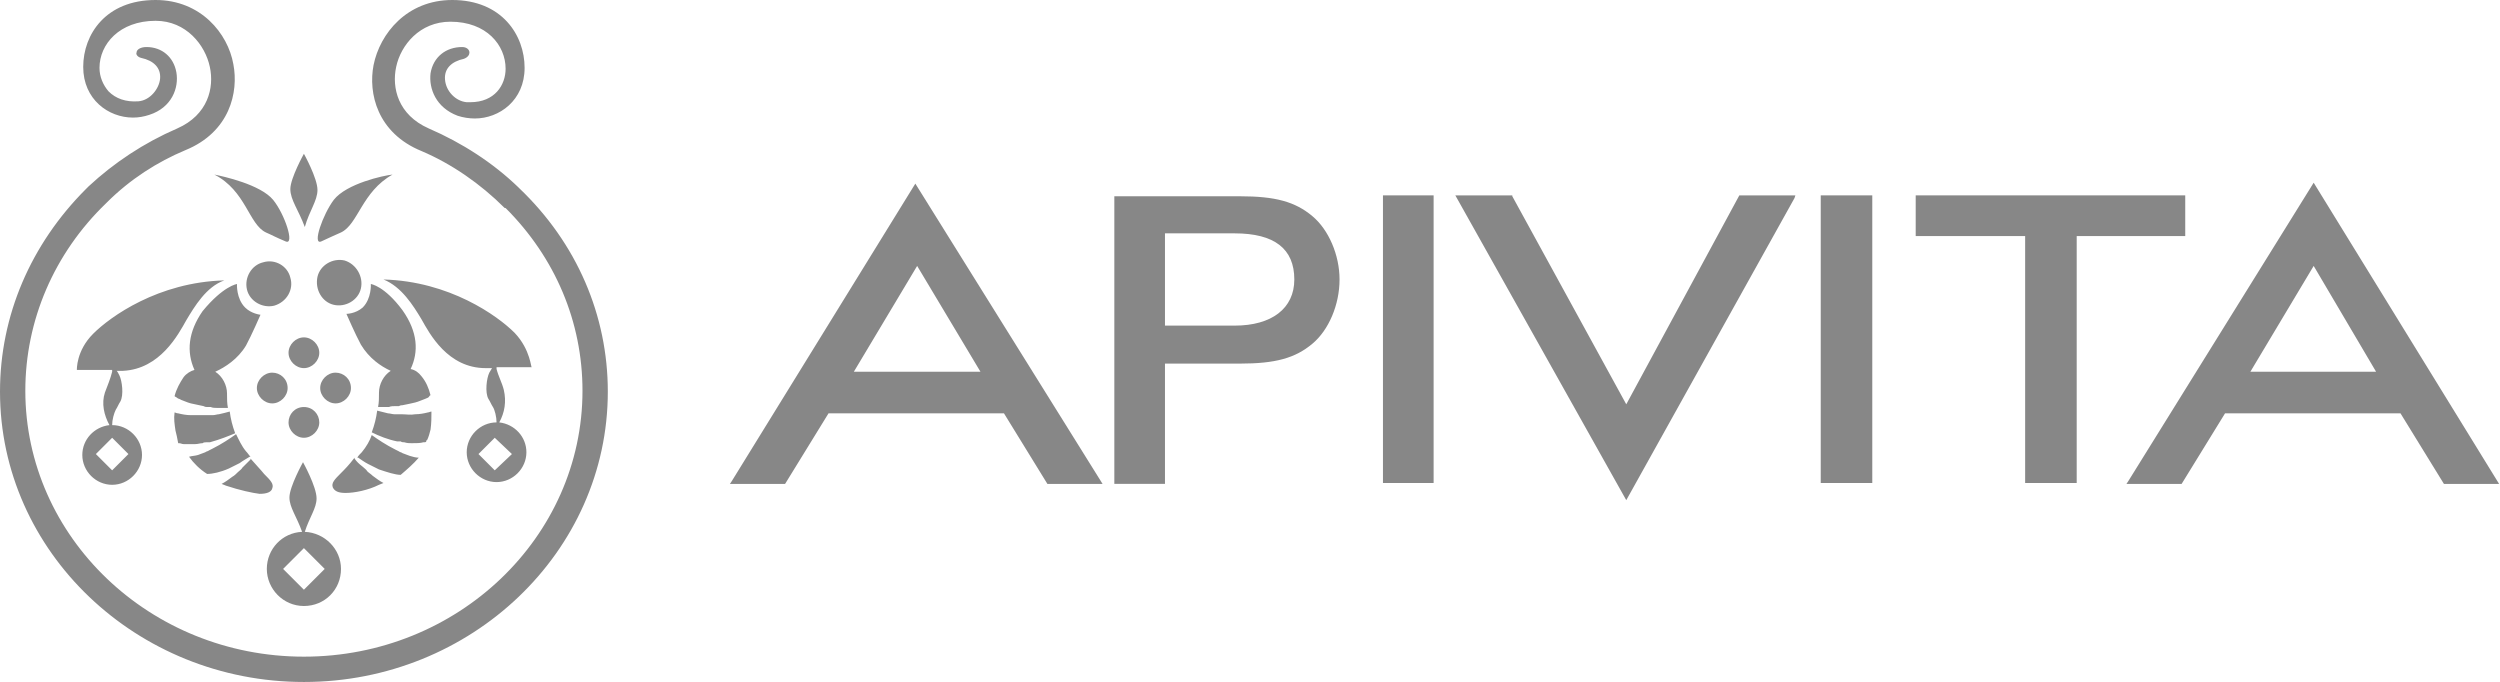 <?xml version="1.0" encoding="UTF-8"?> <!-- Generator: Adobe Illustrator 24.1.3, SVG Export Plug-In . SVG Version: 6.00 Build 0) --> <svg xmlns="http://www.w3.org/2000/svg" xmlns:xlink="http://www.w3.org/1999/xlink" version="1.1" id="Capa_1" x="0px" y="0px" viewBox="0 0 276.4 75.4" style="enable-background:new 0 0 276.4 75.4;" xml:space="preserve"> <style type="text/css"> .st0{fill:#878787;} .st1{fill-rule:evenodd;clip-rule:evenodd;fill:#878787;} .st2{fill-rule:evenodd;clip-rule:evenodd;fill:#FFFFFF;} </style> <g> <path class="st0" d="M80.9,53.2l-0.2,0.3h6.1l4.8-7.8h19.4l4.8,7.8h6.1l-20.7-33.2L80.9,53.2z M108.4,41.1H94.4l7-11.7L108.4,41.1z "></path> <rect x="152.9" y="21.6" class="st0" width="5.6" height="31.8"></rect> <path class="st0" d="M145.1,23.9c-1.9-1.6-4.1-2.2-8-2.2h-13.9v31.8h5.6V40.2h8.3c3.9,0,6.1-0.6,8-2.2c1.8-1.5,3-4.3,3-7.1 C148.1,28.2,146.9,25.4,145.1,23.9 M128.8,25.8h7.7c4.4,0,6.6,1.7,6.6,5.1c0,3.2-2.5,5.1-6.6,5.1h-7.7V25.8z"></path> <polygon class="st0" points="241.6,21.6 211.8,21.6 211.8,26.1 223.9,26.1 223.9,53.4 229.6,53.4 229.6,26.1 241.6,26.1 "></polygon> <path class="st0" d="M255.8,20.2l-20.5,33l-0.2,0.3h6.1l4.8-7.8h19.4l4.8,7.8h6.1L255.8,20.2z M262.7,41.1h-13.9l7-11.7L262.7,41.1 z"></path> <polygon class="st0" points="179.8,44.7 167.2,21.7 167.2,21.6 160.9,21.6 179.8,55.3 198.4,21.9 198.5,21.6 192.3,21.6 "></polygon> <rect x="201.3" y="21.6" class="st0" width="5.7" height="31.8"></rect> <path class="st0" d="M33.6,67c2.3,0,4.1-1.8,4.1-4.1c0-2.2-1.8-4-4-4.1c0.5-1.6,1.3-2.6,1.3-3.7c0-1.3-1.5-4-1.5-4 s-1.5,2.7-1.5,3.9c0,1.1,0.8,2.1,1.4,3.8c-2.2,0.1-3.9,1.9-3.9,4.1C29.5,65.1,31.3,67,33.6,67 M33.6,60.6l2.3,2.3l-2.3,2.3 l-2.3-2.3L33.6,60.6z M67.2,43.3c0,17.7-15.1,32.1-33.6,32.1C15.1,75.4,0,61,0,43.3C0,34.9,3.4,27,9.5,20.9l0.3-0.3l0,0 c2.8-2.6,6.1-4.8,9.8-6.4c3.4-1.5,4.1-4.5,3.6-6.8c-0.5-2.4-2.6-5.1-6-5.1c-4,0-6.2,2.6-6.2,5.2c0,1,0.4,1.9,1,2.6 c0.8,0.8,1.9,1.2,3.3,1.1c1.3-0.1,2.3-1.4,2.4-2.5c0.1-1.2-0.7-2-2.1-2.3C15.2,6.3,15,6,15.1,5.8c0-0.3,0.4-0.6,1.1-0.6 c1.7,0,3,1.1,3.3,2.8c0.3,1.7-0.5,3.9-3,4.7c-0.6,0.2-1.2,0.3-1.8,0.3c-2.7,0-5.5-2-5.5-5.6c0-3.6,2.5-7.4,8-7.4c5,0,8,3.7,8.6,7.1 c0.6,3.1-0.4,7.5-5.3,9.5c-3.1,1.3-6.1,3.2-8.7,5.8v0l-0.1,0.1c-5.7,5.5-8.9,12.9-8.9,20.7c0,16.2,13.8,29.4,30.8,29.4 s30.8-13.2,30.8-29.4c0-7.6-3-14.7-8.5-20.2L55.8,23c-2.7-2.7-5.9-4.9-9.2-6.3c-4.9-2-5.9-6.4-5.3-9.5C42,3.7,45,0,50,0 C55.5,0,58,3.9,58,7.5c0,3.6-2.8,5.6-5.5,5.6c-0.6,0-1.3-0.1-1.9-0.3c-2.4-0.9-3.2-3-3-4.7c0.3-1.8,1.7-2.9,3.5-2.9 c0.5,0,0.8,0.3,0.8,0.6c0,0.2-0.1,0.5-0.6,0.7c-1.4,0.3-2.2,1.1-2.1,2.3c0.1,1.3,1.2,2.4,2.4,2.5c0.1,0,0.3,0,0.4,0 c2.7,0,3.9-1.9,3.9-3.7c0-2.6-2.1-5.2-6.1-5.2c-3.4,0-5.5,2.6-6,5c-0.5,2.3,0.2,5.3,3.6,6.8c3.7,1.6,7.1,3.8,9.9,6.5l0.1,0.1 C63.8,26.9,67.2,34.9,67.2,43.3 M33.7,25.1c-0.7-1.9-1.6-3-1.6-4.2c0-1.2,1.5-3.9,1.5-3.9s1.5,2.7,1.5,4 C35.1,22.2,34.2,23.3,33.7,25.1 M23.7,19.3c1,0.2,5.1,1.1,6.5,2.8c1.3,1.6,2.4,5,1.4,4.6c-1.2-0.5-1.5-0.7-2.2-1 C27.5,24.8,27.2,21.1,23.7,19.3 M36.9,22.1c1.4-1.8,5.5-2.7,6.5-2.8c-3.4,1.9-3.8,5.5-5.7,6.4c-0.7,0.3-1.1,0.5-2.2,1 C34.5,27.1,35.7,23.7,36.9,22.1 M19.4,47.6c-0.1-0.7-0.2-1.3-0.1-2c0.1,0,0.2,0.1,0.4,0.1c0.4,0.1,0.9,0.2,1.4,0.2c0.5,0,1,0,1.6,0 c0.1,0,0.2,0,0.4,0c0.1,0,0.3,0,0.4,0c0.3,0,0.5-0.1,0.7-0.1c0.4-0.1,0.9-0.2,1.2-0.3c0.1,0.8,0.3,1.6,0.6,2.4 c-0.7,0.3-1.7,0.7-2.8,1l-0.2,0l-0.2,0c-0.1,0-0.3,0-0.4,0.1c-0.3,0-0.5,0.1-0.8,0.1c-0.5,0-0.9,0-1.3,0c-0.2,0-0.3-0.1-0.5-0.1 c0,0,0,0-0.1,0C19.6,48.4,19.5,48,19.4,47.6 M26.2,31.4c0,0-0.1,1.6,0.9,2.6c0.7,0.7,1.7,0.8,1.7,0.8s-1,2.3-1.6,3.4 c-0.9,1.5-2.3,2.4-3.4,2.9c0.8,0.5,1.3,1.5,1.3,2.4l0,0.1c0,0.5,0,1,0.1,1.5c-0.4,0-0.8,0-1.2,0c-0.2,0-0.5,0-0.7-0.1 c-0.1,0-0.2,0-0.4,0c-0.1,0-0.2,0-0.4-0.1c-0.5-0.1-0.9-0.2-1.4-0.3c-0.4-0.1-0.8-0.3-1.1-0.4c-0.1-0.1-0.3-0.1-0.4-0.2 c-0.1-0.1-0.2-0.1-0.3-0.2c0.2-0.8,0.6-1.5,1-2.1c0.3-0.4,0.8-0.7,1.2-0.8c-0.9-2-0.7-4.2,0.9-6.5C24.7,31.6,26.2,31.4,26.2,31.4 M20.9,50.5c0.3-0.1,0.7-0.1,1-0.2c0.3-0.1,0.5-0.2,0.8-0.3c0.1-0.1,0.3-0.1,0.4-0.2l0.2-0.1l0.2-0.1c1-0.5,1.9-1.1,2.6-1.6 c0.3,0.6,0.6,1.3,1.1,1.9c0.2,0.2,0.3,0.4,0.5,0.6c0,0,0,0-0.1,0c-0.3,0.2-0.7,0.4-1.1,0.7c-0.2,0.1-0.4,0.2-0.6,0.3 c-0.2,0.1-0.4,0.2-0.6,0.3c-0.9,0.4-1.8,0.6-2.4,0.6h0C22.1,51.9,21.4,51.2,20.9,50.5 M25,53.7c-0.2-0.1-0.3-0.1-0.5-0.2 c0.4-0.2,0.8-0.5,1.2-0.8c0.2-0.1,0.4-0.3,0.6-0.5c0.2-0.2,0.4-0.3,0.5-0.5c0.3-0.3,0.6-0.6,0.9-0.9c0,0,0,0,0-0.1 c0.6,0.7,1.1,1.2,1.5,1.7c0.7,0.7,1.1,1.1,0.9,1.6c-0.1,0.4-0.6,0.6-1.4,0.6C27.9,54.5,26.5,54.2,25,53.7 M40.1,34 c1-1,0.9-2.6,0.9-2.6s1.5,0.2,3.5,2.9c1.7,2.4,1.8,4.6,0.9,6.5c0.5,0.1,0.9,0.4,1.2,0.8c0.5,0.6,0.8,1.3,1,2.1 c-0.1,0-0.1,0.1-0.2,0.2c-0.1,0.1-0.2,0.1-0.4,0.2c-0.3,0.1-0.7,0.3-1.1,0.4c-0.4,0.1-0.9,0.2-1.4,0.3c-0.1,0-0.2,0-0.4,0.1 c-0.1,0-0.2,0-0.4,0c-0.2,0-0.5,0-0.7,0.1c-0.4,0-0.9,0-1.2,0c0.1-0.5,0.1-1,0.1-1.5l0-0.1c0-0.9,0.5-1.9,1.3-2.4 c-1.1-0.5-2.4-1.4-3.3-2.9c-0.6-1.1-1.6-3.4-1.6-3.4S39.3,34.7,40.1,34 M46.8,48.9C46.5,49,46,49,45.5,49c-0.2,0-0.5,0-0.8-0.1 c-0.1,0-0.3,0-0.4-0.1l-0.2,0l-0.2,0c-1-0.2-2-0.6-2.8-1c0.3-0.8,0.5-1.6,0.6-2.4c0.4,0.1,0.8,0.2,1.2,0.3c0.2,0,0.5,0.1,0.7,0.1 c0.1,0,0.3,0,0.4,0c0.1,0,0.2,0,0.4,0c0.5,0,1,0.1,1.5,0c0.5,0,1-0.1,1.4-0.2c0.1,0,0.3-0.1,0.4-0.1c0,0.6,0,1.3-0.1,2 c-0.1,0.4-0.2,0.8-0.4,1.2c0,0,0,0-0.1,0C47.2,48.9,47,48.9,46.8,48.9 M44.3,52.5c-0.6,0-1.5-0.3-2.4-0.6c-0.2-0.1-0.4-0.2-0.6-0.3 c-0.2-0.1-0.4-0.2-0.6-0.3c-0.4-0.2-0.8-0.5-1.1-0.7c0,0,0,0-0.1,0c0.1-0.2,0.3-0.4,0.5-0.6c0.5-0.6,0.9-1.3,1.1-1.9 c0.7,0.5,1.6,1.1,2.6,1.6l0.2,0.1l0.2,0.1c0.1,0.1,0.3,0.1,0.4,0.2c0.3,0.1,0.5,0.2,0.8,0.3c0.3,0.1,0.7,0.2,1,0.2 C45.7,51.3,45,51.9,44.3,52.5 M38.2,54.5c-0.8,0-1.2-0.2-1.4-0.6c-0.2-0.5,0.2-0.9,0.9-1.6c0.4-0.4,0.9-0.9,1.5-1.7c0,0,0,0,0,0.1 c0.2,0.3,0.5,0.6,0.9,0.9c0.2,0.2,0.4,0.3,0.5,0.5c0.2,0.2,0.4,0.3,0.6,0.5c0.4,0.3,0.8,0.6,1.2,0.8c-0.2,0.1-0.3,0.1-0.5,0.2 C40.7,54.2,39.2,54.5,38.2,54.5 M35.3,39c0,0.9-0.8,1.7-1.7,1.7c-0.9,0-1.7-0.8-1.7-1.7c0-0.9,0.8-1.7,1.7-1.7 C34.5,37.3,35.3,38.1,35.3,39 M33.6,45c1,0,1.7,0.8,1.7,1.7c0,0.9-0.8,1.7-1.7,1.7c-0.9,0-1.7-0.8-1.7-1.7S32.6,45,33.6,45 M38.8,42.9c0,0.9-0.8,1.7-1.7,1.7c-0.9,0-1.7-0.8-1.7-1.7c0-0.9,0.8-1.7,1.7-1.7C38,41.2,38.8,41.9,38.8,42.9 M31.8,42.9 c0,0.9-0.8,1.7-1.7,1.7c-0.9,0-1.7-0.8-1.7-1.7c0-0.9,0.8-1.7,1.7-1.7C31,41.2,31.8,41.9,31.8,42.9 M32.1,30.7 c0.4,1.3-0.4,2.7-1.8,3.1c-1.3,0.3-2.7-0.5-3-1.8c-0.3-1.3,0.5-2.7,1.8-3C30.4,28.6,31.8,29.4,32.1,30.7 M39.9,31.9 c-0.3,1.3-1.7,2.1-3,1.8c-1.3-0.3-2.1-1.7-1.8-3.1c0.3-1.3,1.7-2.1,3-1.8C39.4,29.2,40.2,30.6,39.9,31.9 M56.9,36.8 c-1.9-1.9-7.2-5.7-14.5-5.9c2,0.8,3.3,2.9,4.2,4.4c0.9,1.6,2.9,5.4,7.1,5.4h0.7c-0.1,0.2-0.2,0.3-0.3,0.5c-0.3,0.6-0.5,2.2-0.1,2.9 c0.2,0.3,0.3,0.6,0.5,0.9c0.2,0.3,0.4,1.1,0.4,1.7c0,0,0,0,0,0c-1.8,0-3.3,1.5-3.3,3.3c0,1.8,1.5,3.3,3.3,3.3 c1.8,0,3.3-1.5,3.3-3.3c0-1.7-1.3-3.1-3-3.3c0.6-1.1,0.8-2.3,0.5-3.6c-0.2-0.8-0.6-1.5-0.8-2.3c0-0.1,0-0.1,0-0.2h3.9 C58.7,40.8,58.7,38.7,56.9,36.8 M56.6,50.2L54.7,52l-1.8-1.8l1.8-1.8L56.6,50.2z M20.6,35.4c0.9-1.5,2.2-3.7,4.2-4.4 c-7.3,0.2-12.6,4-14.5,5.9c-1.9,1.9-1.8,4-1.8,4h3.9c0,0.1,0,0.1,0,0.2c-0.2,0.8-0.5,1.5-0.8,2.3c-0.4,1.2-0.1,2.5,0.5,3.6 c-1.7,0.2-3,1.6-3,3.3c0,1.8,1.5,3.3,3.3,3.3c1.8,0,3.3-1.5,3.3-3.3c0-1.8-1.5-3.3-3.3-3.3c0,0,0,0,0,0c0-0.6,0.2-1.3,0.4-1.7 c0.2-0.3,0.3-0.6,0.5-0.9c0.4-0.7,0.2-2.3-0.1-2.9c-0.1-0.2-0.2-0.4-0.3-0.5h0.7C17.7,40.8,19.7,37,20.6,35.4 M12.4,48.4l1.8,1.8 L12.4,52l-1.8-1.8L12.4,48.4z"></path> </g> </svg> 